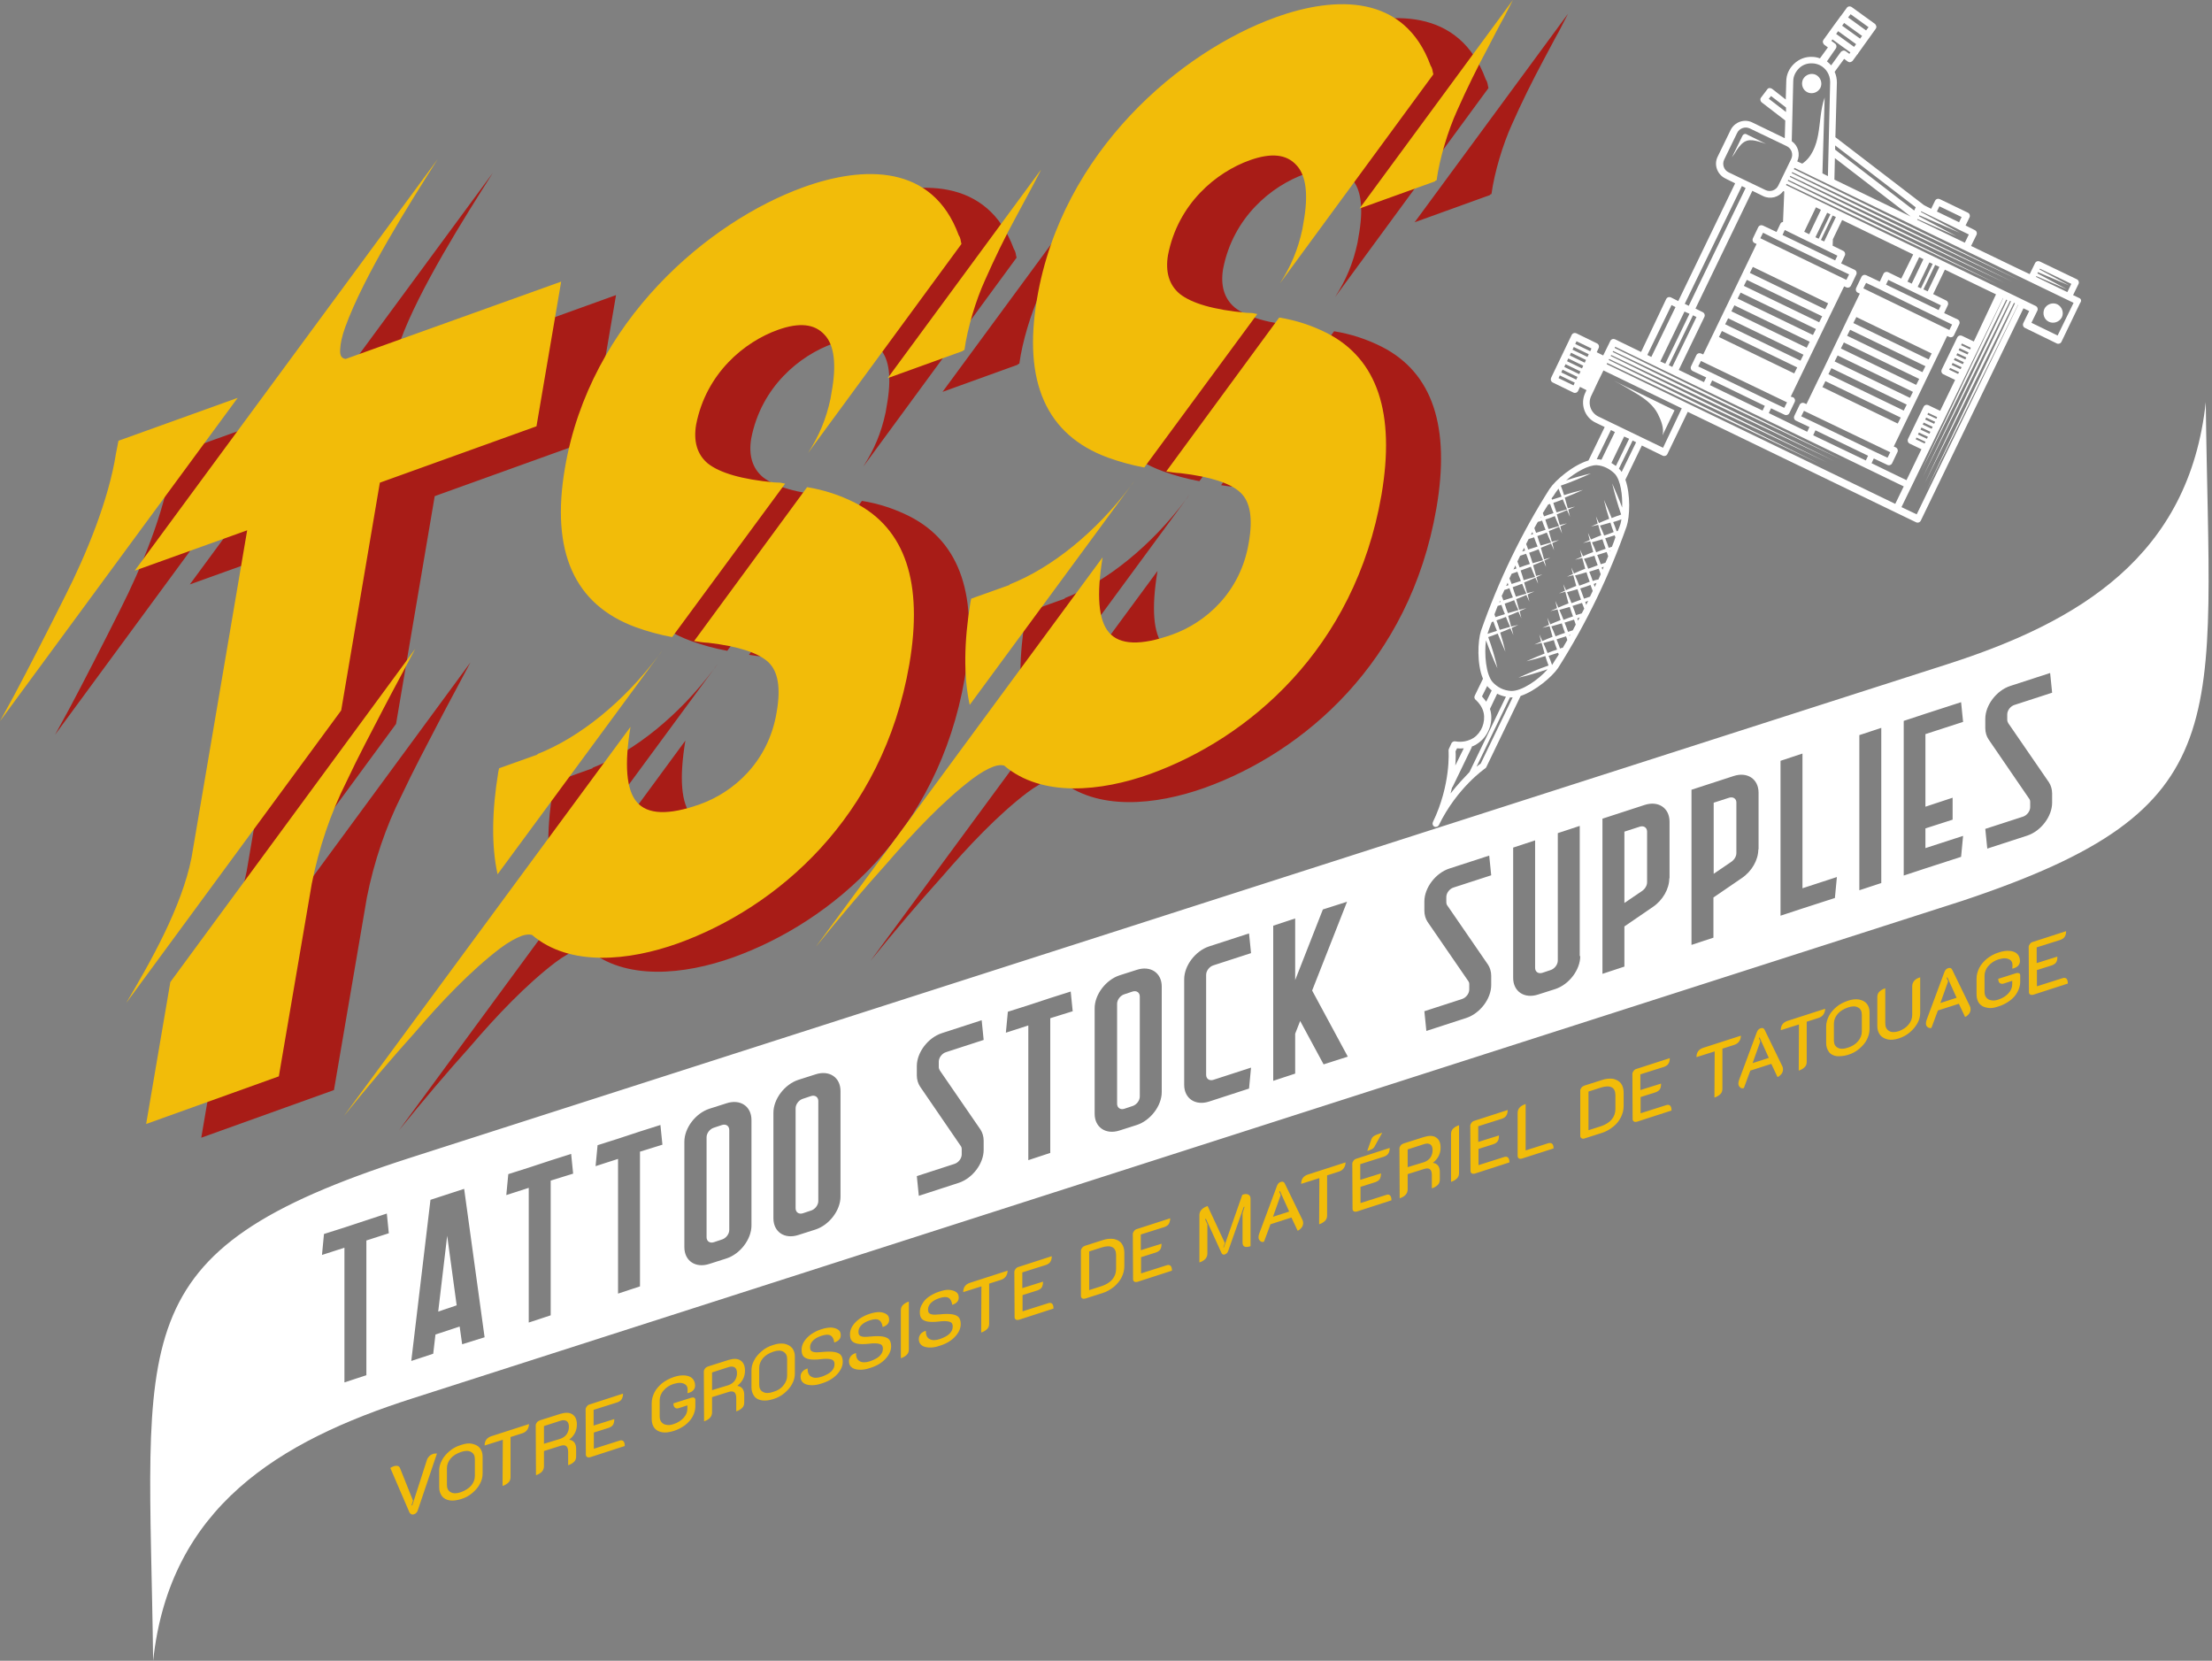 <?xml version="1.0" encoding="utf-8"?>
<!-- Generator: Adobe Illustrator 27.8.0, SVG Export Plug-In . SVG Version: 6.00 Build 0)  -->
<svg version="1.1" id="Calque_1" xmlns="http://www.w3.org/2000/svg" xmlns:xlink="http://www.w3.org/1999/xlink" x="0px" y="0px"
	 viewBox="0 0 886.9 665.8" style="enable-background:new 0 0 886.9 665.8;" xml:space="preserve">
<rect x="0" y="0" width="886.9" height="665.8" fill="#808080" stroke="none"/>
<style type="text/css">
	.st0{fill:#FFFFFF;}
	.st1{fill:#F2BC09;}
	.st2{fill:#A81C17;}
</style>
<g>
	<g>
		<path class="st0" d="M454.1,397.5l-3.3,1.1c-1.6,0.5-2.9,2.2-2.9,3.8v32v8.1c0,1.6,1.3,2.5,2.9,2l3.3-1.1c1.6-0.5,2.9-2.2,2.9-3.8
			v-35.7V403v-3.5C457,397.9,455.7,397,454.1,397.5z"/>
		<path class="st0" d="M657.5,331.4l-6.2,2V362l7.2-4.9c1.1-0.8,1.9-2.1,1.9-3.4v-20.3C660.4,331.8,659.1,330.9,657.5,331.4z"/>
		<path class="st0" d="M289.5,451l-3.3,1.1c-1.6,0.5-2.9,2.2-2.9,3.8v32v8.1c0,1.6,1.3,2.5,2.9,2l3.3-1.1c1.6-0.5,2.9-2.2,2.9-3.8
			v-35.7v-0.9V453C292.4,451.4,291.1,450.5,289.5,451z"/>
		<path class="st0" d="M325.2,439.4l-3.3,1.1c-1.6,0.5-2.9,2.2-2.9,3.8v32v8.1c0,1.6,1.3,2.5,2.9,2l3.3-1.1c1.6-0.5,2.9-2.2,2.9-3.8
			v-35.7v-0.9v-3.5C328.1,439.8,326.8,438.9,325.2,439.4z"/>
		<path class="st0" d="M693.3,319.8l-6.2,2v28.5l7.2-4.9c1.1-0.8,1.9-2.1,1.9-3.4v-20.3C696.2,320.2,694.9,319.3,693.3,319.8z"/>
		<polygon class="st0" points="175.7,525.8 183.1,523.3 179.3,495.4 		"/>
		<path class="st0" d="M884.4,161.2c-6.6,61.6-50.5,88.1-104,105.2L164,464.3v0C47.1,502,59.8,534.6,61.4,665.8
			c6.6-61.6,50.5-88.1,104-105.2L781,363c0,0,0,0,0,0l5.9-1.9l0,0C898.3,324,885.9,290.5,884.4,161.2z M146.9,497.3v54l-8.8,2.9v-54
			l-9,2.9l0.8-8.4l8.2-2.6l8.8-2.9l8.2-2.7l0.8,7.9L146.9,497.3z M185.3,538.9l-1-7.1l-9.7,3.2l-0.9,7.7l-8.8,2.9l7.7-64.6l4.6-1.5
			l4.3-1.4l4.6-1.5l8.2,59.5L185.3,538.9z M220.8,473.3v54l-8.8,2.9v-54l-9,2.9l0.8-8.4l8.2-2.6l8.8-2.9l8.2-2.6l0.8,7.9
			L220.8,473.3z M256.6,461.7v54l-8.8,2.9v-54l-9,2.9l0.8-8.4l8.2-2.6l8.8-2.9l8.2-2.6l0.8,7.9L256.6,461.7z M301.3,453.6v0.9v36.8
			c0,5.5-4.5,11.4-10,13.2l-6.9,2.2c-5.5,1.8-10-1.2-10-6.7v-9.2v-33.1c0-5.5,4.5-11.4,10-13.2l6.9-2.2c5.5-1.8,10,1.2,10,6.7V453.6
			z M337,442v0.9v36.8c0,5.5-4.5,11.4-10,13.2l-6.9,2.2c-5.5,1.8-10-1.2-10-6.7v-9.2v-33.1c0-5.5,4.5-11.4,10-13.2l6.9-2.2
			c5.5-1.8,10,1.2,10,6.7V442z M376.8,429.1l16.3,23.7c0.8,1.2,1.3,2.8,1.3,4.5v3.7c0,5.5-4.5,11.4-10,13.2l-16,5.2l-0.8-7.9
			l15.1-4.9c1.6-0.5,2.9-2.2,2.9-3.8v-2.1c0-0.5-0.1-0.9-0.4-1.3l-16.3-23.8c-0.8-1.2-1.3-2.8-1.3-4.5v-3.7c0-5.5,4.5-11.4,10-13.2
			l16-5.2l0.8,7.9l-15.1,4.9c-1.6,0.5-2.9,2.2-2.9,3.8v2.1C376.4,428.3,376.6,428.7,376.8,429.1z M421.1,408.2v54l-8.8,2.9v-54
			l-9,2.9l0.8-8.4l8.2-2.6l8.8-2.9l8.2-2.6l0.8,7.9L421.1,408.2z M465.8,400.1v0.9v36.8c0,5.5-4.5,11.4-10,13.2l-6.9,2.2
			c-5.5,1.8-10-1.2-10-6.7v-9.2v-33.1c0-5.5,4.5-11.4,10-13.2l6.9-2.2c5.5-1.8,10,1.2,10,6.7V400.1z M486.5,432.9l15.1-4.9l-0.8,8.4
			l-16,5.2c-5.5,1.8-10-1.2-10-6.7v-9.2v-33.1c0-5.5,4.5-11.4,10-13.2l16-5.2l0.8,7.9l-15.1,4.9c-1.6,0.5-2.9,2.2-2.9,3.8v32v8.1
			C483.6,432.5,484.9,433.4,486.5,432.9z M530.7,426.7l-9.4-17.4l-2,5.1v16l-8.8,2.9v-62.2l8.8-2.9v24.7l11.1-28.3l9.7-3.1l-14,35.6
			l14.3,26.5L530.7,426.7z M580.3,363l16.3,23.7c0.8,1.2,1.3,2.8,1.3,4.5v3.7c0,5.5-4.5,11.4-10,13.2l-16,5.2l-0.8-7.9l15.1-4.9
			c1.6-0.5,2.9-2.2,2.9-3.8v-2.1c0-0.5-0.1-0.9-0.4-1.3l-16.3-23.7c-0.8-1.2-1.3-2.8-1.3-4.5v-3.7c0-5.5,4.5-11.4,10-13.2l16-5.2
			l0.8,7.9l-15.1,4.9c-1.6,0.5-2.9,2.2-2.9,3.8v2.1C579.9,362.2,580,362.6,580.3,363z M633.6,383.3c0,5.5-4.5,11.4-10,13.2l-6.9,2.2
			c-5.5,1.8-10-1.2-10-6.7v-52.2l8.8-2.9V388c0,1.6,1.3,2.5,2.9,2l3.3-1.1c1.6-0.5,2.9-2.2,2.9-3.8v-51.1l8.8-2.9V383.3z
			 M669.3,352.1c0,4.2-2.6,8.8-6.6,11.5l-11.4,7.8v16.1l-8.8,2.9v-62.2l16.9-5.5c5.5-1.8,10,1.2,10,6.7V352.1z M705,340.5
			c0,4.2-2.6,8.8-6.6,11.5l-11.4,7.8v16.1l-8.8,2.9v-62.2l16.9-5.5c5.5-1.8,10,1.2,10,6.7V340.5z M735.7,360l-13,4.2l-8.8,2.9v-8.8
			V305l8.8-2.9v54l13.8-4.5L735.7,360z M754.3,354l-8.8,2.9v-62.2l8.8-2.9V354z M782.9,319.8v8.8l-10.9,3.5v7.9l15.1-4.9l-0.8,8.4
			l-14.2,4.6l-8.8,2.9v-8.8v-7.2v-8.8v-28.4V289l8.8-2.9l14.2-4.6l0.8,7.9l-15.1,4.9v29.1L782.9,319.8z M805.2,289.9l16.3,23.7
			c0.8,1.2,1.3,2.8,1.3,4.5v3.7c0,5.5-4.5,11.4-10,13.2l-16,5.2l-0.8-7.9l15.1-4.9c1.6-0.5,2.9-2.2,2.9-3.8v-2.1
			c0-0.5-0.1-0.9-0.4-1.3l-16.3-23.8c-0.8-1.2-1.3-2.8-1.3-4.5v-3.7c0-5.5,4.5-11.4,10-13.2l16-5.2l0.8,7.9l-15.1,4.9
			c-1.6,0.5-2.9,2.2-2.9,3.8v2.1C804.8,289.1,805,289.5,805.2,289.9z"/>
	</g>
	<g>
		<path class="st0" d="M833.7,119.5l-2.5-1.2l2.2-4.5c0.3-0.7,0-1.5-0.6-1.8l-15-7.2c-0.7-0.3-1.5,0-1.8,0.6l-2.2,4.5l-6.3-3
			l-17.2-8.3l2.2-4.5c0.3-0.7,0-1.5-0.6-1.8l-3.8-1.9l1.6-3.3c0.3-0.7,0-1.5-0.6-1.8l-11.4-5.5c-0.7-0.3-1.5,0-1.8,0.6l-1.6,3.3
			l-2.8-1.4L735.9,55l0.6-21.9c0-1.5-0.3-3-0.9-4.3l3.8-5.2l1.5,1.1c0.3,0.2,0.7,0.3,1,0.2c0.4-0.1,0.7-0.3,0.9-0.5l1.9-2.6
			c0.1-0.1,0.1-0.1,0.2-0.1c0.1-0.1,0.1-0.2,0.1-0.3l7.1-9.9c0.2-0.3,0.3-0.7,0.2-1c-0.1-0.4-0.3-0.7-0.5-0.9l-9.4-6.8
			c-0.6-0.4-1.5-0.3-1.9,0.3l-2.4,3.3c-0.1,0.1-0.2,0.2-0.2,0.2c-0.1,0.1-0.1,0.2-0.2,0.3l-2.2,3c0,0,0,0,0,0c0,0,0,0,0,0l-4.4,6.1
			c-0.2,0.3-0.3,0.7-0.2,1c0.1,0.4,0.3,0.7,0.5,0.9l1.5,1.1l-3.2,4.4c-1-0.4-2.1-0.6-3.2-0.6c-2.7-0.1-5.2,0.9-7.2,2.8
			c-2,1.9-3.1,4.4-3.1,7.1l-0.2,7.2l-5.5-4.3c-0.3-0.2-0.6-0.3-1-0.3c-0.4,0-0.7,0.2-0.9,0.5l-2.5,3.3c-0.5,0.6-0.3,1.4,0.2,1.9
			l9.5,7.3l-0.2,7.1l-13-6.3c-3.2-1.6-7.1-0.2-8.7,3l-5.2,10.7c-1.6,3.2-0.2,7.1,3,8.7l4,2l-22.8,47.2l-3-1.5
			c-0.7-0.3-1.5,0-1.8,0.6L658,141.1l-10.5-5.1c-0.7-0.3-1.5,0-1.8,0.6l-2.9,5.9l-2.6-1.3l0.8-1.7c0.3-0.7,0-1.5-0.6-1.8l-8.4-4.1
			c-0.7-0.3-1.5,0-1.8,0.6l-8.3,17.3c-0.3,0.7,0,1.5,0.6,1.8l8.4,4.1c0.7,0.3,1.5,0,1.8-0.6l0.8-1.7l2.6,1.3l-0.5,1.1
			c-2.1,4.4-0.3,9.8,4.1,11.9l3.7,1.8l-6.5,13.4c-6.1,1.8-13.2,7.8-15.6,11.4c-11.3,17.8-20.5,36.9-27.5,56.9
			c-1.3,4-1.7,13.3,0.8,19.2l-3.3,6.8c-0.3,0.6-0.1,1.2,0.3,1.6c1.7,1.5,2.9,3.4,3.3,5.4c0.7,3.7-0.9,7.7-3.9,9.8
			c-2.1,1.4-4.9,2-7.5,1.5c-0.6-0.1-1.2,0.2-1.5,0.7l-1.1,2.4c-0.1,0.2-0.1,0.5-0.1,0.7c0,0.1,1,13.5-6.3,28.6
			c-0.3,0.7,0,1.5,0.6,1.8c0.7,0.3,1.5,0,1.8-0.6c7.3-15,18.4-22.6,18.5-22.7c0.2-0.1,0.4-0.3,0.5-0.5l13.8-28.6
			c6-2,12.7-7.8,15-11.2c11.3-17.8,20.5-36.9,27.5-56.8c0,0,0,0,0,0c1.3-3.9,1.6-12.8-0.5-18.7l6.6-13.7l8.4,4.1
			c0.7,0.3,1.5,0,1.8-0.6l8.2-17l83.1,40.2l8.5,4.1c0.7,0.3,1.5,0,1.8-0.6l41.2-85.2l2.3,1.1l-2.4,4.9c-0.3,0.7,0,1.5,0.6,1.8
			l12.9,6.3c0.7,0.3,1.5,0,1.8-0.6l7.5-15.6C834.7,120.6,834.4,119.8,833.7,119.5z M816.9,109.6l0.2-0.5l12.7,5.4l-12.1-6.5l0.2-0.3
			l12.6,6.1l-1.6,3.3l-12.6-6.1l0.2-0.3l12.3,5.3L816.9,109.6z M789.4,94l-1.6,3.3l-19.1-9.2l0.1-0.3l15.7,6.9l-15.1-8l0.2-0.4
			l16.1,7L770.2,85l0.1-0.3l12.4,6l2.8,1.4c0,0,0,0,0,0L789.4,94z M777.6,82.7l8.9,4.3l-1,2.1l-8.9-4.3L777.6,82.7z M735.8,58.3
			l32.3,24.8l-0.6,1.3l-31.7-24.4L735.8,58.3z M735.7,63.4l30.4,23.4L735.5,72L735.7,63.4z M737,12.5l7.2,5.2l-0.8,1.1l-7.2-5.2
			L737,12.5z M739.4,9.2l7.2,5.2l-0.8,1.1l-7.2-5.2L739.4,9.2z M742,5.7l7.2,5.2l-1,1.3L741,7L742,5.7z M736.1,19.4
			c0.4-0.6,0.3-1.5-0.3-1.9l-1.5-1.1l0.4-0.6l7.2,5.2l-0.4,0.6l-1.5-1.1c-0.3-0.2-0.7-0.3-1-0.2c-0.4,0.1-0.7,0.3-0.9,0.5l-3.9,5.4
			c-0.5-0.6-1.1-1.1-1.7-1.6L736.1,19.4z M719,32.6c0-2,0.9-3.8,2.3-5.2c1.4-1.4,3.3-2.1,5.3-2c1.1,0,2.1,0.3,3,0.7
			c2.5,1.2,4.2,3.8,4.2,6.8l-0.9,37.7l-2.2-1.1l0.9-30.4c-1.7,4.7-1.7,9.9-2.6,14.8c-0.8,4.5-2.6,9.2-6.4,11.7l-2-0.9
			c1.3-2.9,0.4-6.3-2.2-8.1L719,32.6z M709.2,39.6l0.9-1.1l6,4.6l0,1.8L709.2,39.6z M693.1,69.1c-1.9-0.9-2.7-3.2-1.8-5.1l5.2-10.7
			c0.9-1.9,3.2-2.7,5.1-1.8l14.8,7.1c1.9,0.9,2.7,3.2,1.8,5.1L713,74.4c-0.9,1.9-3.2,2.7-5.1,1.8L693.1,69.1z M771.2,103.9l-4.7,9.8
			l-1.7-0.8l4.7-9.8L771.2,103.9z M791.4,136.9l-4.8-2.3c-0.7-0.3-1.5,0-1.8,0.6l-6.3,13c-0.3,0.7,0,1.5,0.6,1.8l4.8,2.3l-6,12.4
			l-4.8-2.3c-0.7-0.3-1.5,0-1.8,0.6l-6.3,13c-0.3,0.7,0,1.5,0.6,1.8l4.8,2.3l-6,12.4l-14-6.8l0.9-1.9l5.5,2.6c0.7,0.3,1.5,0,1.8-0.6
			l2.2-4.6c0.3-0.7,0-1.5-0.6-1.8l-0.9-0.4l4.5-9.3l0,0l5-10.3l0,0l11.9-24.7l0.9,0.4c0.7,0.3,1.5,0,1.8-0.6l2.2-4.6
			c0.3-0.7,0-1.5-0.6-1.8l-5.5-2.6l1.5-3.2c0.3-0.7,0-1.5-0.6-1.8l-5.3-2.6l4.7-9.8l20.5,9.9L791.4,136.9z M789.9,140.1l-3.6-1.7
			l0.3-0.7l3.6,1.7L789.9,140.1z M788.9,142.1l-3.6-1.7l0.4-0.8l3.6,1.7L788.9,142.1z M788,144.1l-3.6-1.7l0.4-0.8l3.6,1.7
			L788,144.1z M787,146l-3.6-1.7l0.4-0.8l3.6,1.7L787,146z M786.1,148l-3.6-1.7l0.4-0.8l3.6,1.7L786.1,148z M781.9,147.5l3.6,1.7
			l-0.4,0.7l-3.6-1.7L781.9,147.5z M776.4,167.9l-3.6-1.7l0.3-0.7l3.6,1.7L776.4,167.9z M769.4,173.4l3.6,1.7l-0.4,0.8l-3.6-1.7
			L769.4,173.4z M770.4,171.4l3.6,1.7l-0.4,0.8l-3.6-1.7L770.4,171.4z M771.3,169.4l3.6,1.7l-0.4,0.8l-3.6-1.7L771.3,169.4z
			 M775.5,169.9l-3.6-1.7l0.4-0.8l3.6,1.7L775.5,169.9z M768.4,175.4l3.6,1.7l-0.3,0.7l-3.6-1.7L768.4,175.4z M753.7,116
			C753.7,116,753.7,116,753.7,116l12.7,6.2l16.3,7.9l-1.1,2.2l-34.5-16.7l1.1-2.2L753.7,116z M772.9,116.8l-1.7-0.8l4.7-9.8l1.7,0.8
			L772.9,116.8z M770.2,115.6l-1.3-0.6l4.7-9.8l1.3,0.6L770.2,115.6z M778.2,122.4l-0.9,1.9l-21.1-10.2l0.9-1.9L778.2,122.4z
			 M774.5,141.7l-1.2,2.4l-30.2-14.6l1.2-2.4L774.5,141.7z M772,146.8l-1.2,2.4l-30.2-14.6l1.2-2.4L772,146.8z M769.5,151.9
			l-1.2,2.4l-30.2-14.6l1.2-2.4L769.5,151.9z M767,157.1l-1.2,2.4l-30.2-14.6l1.2-2.4L767,157.1z M764.5,162.2l-1.2,2.4l-30.2-14.6
			l1.2-2.4L764.5,162.2z M762.1,167.4l-1.2,2.4l-30.2-14.6l1.2-2.4L762.1,167.4z M757.9,181.3l-1.1,2.2l-5.5-2.6c0,0,0,0,0,0
			l-23.6-11.4l-5.5-2.6l1.1-2.2L757.9,181.3z M727.9,172.5l21.1,10.2l-0.9,1.9L727,174.5L727.9,172.5z M762.3,111.7l-5.3-2.6
			c-0.7-0.3-1.5,0-1.8,0.6l-1.5,3.2l-5.5-2.6c-0.7-0.3-1.5,0-1.8,0.6l-2.2,4.6c-0.3,0.7,0,1.5,0.6,1.8l0.9,0.4l-4.5,9.3l0,0
			l-9.9,20.6l0,0l-2.5,5.1l0,0l-4.5,9.3l-0.9-0.4c-0.7-0.3-1.5,0-1.8,0.6l-2.2,4.6c-0.3,0.7,0,1.5,0.6,1.8l5.5,2.6l-0.9,1.9
			l-15.4-7.5l0.9-1.9l5.5,2.6c0.7,0.3,1.5,0,1.8-0.6l2.2-4.6c0.3-0.7,0-1.5-0.6-1.8L718,159l14.4-29.8l0,0l0,0l7-14.4l0.9,0.4
			c0.7,0.3,1.5,0,1.8-0.6l2.2-4.6c0.3-0.7,0-1.5-0.6-1.8l-5.5-2.6l1.5-3.2c0.3-0.7,0-1.5-0.6-1.8l-4.3-2.1l0.1-2.6l3.7-7.7
			l28.5,13.8L762.3,111.7z M712.3,96l23.6,11.4c0,0,0,0,0,0l5.5,2.6l-1.1,2.2l-34.5-16.7l1.1-2.2L712.3,96z M731.4,96.8l-1.3-0.6
			l4.7-9.8l1.3,0.6L731.4,96.8z M729.2,95.7l-1.3-0.6l4.7-9.8l1.3,0.6L729.2,95.7z M725.4,93.9l-2-1l4.7-9.8l2,1L725.4,93.9z
			 M715.6,92.2l5.3,2.6c0,0,0,0,0,0l10.5,5.1l0,0l5.3,2.6l-0.9,1.9l-21.1-10.2L715.6,92.2z M733,121.6l-1.2,2.4l-30.2-14.6l1.2-2.4
			L733,121.6z M730.6,126.8l-1.2,2.4l-30.2-14.6l1.2-2.4L730.6,126.8z M728.1,131.9l-1.2,2.4l-30.2-14.6l1.2-2.4L728.1,131.9z
			 M725.6,137l-1.2,2.4l-30.2-14.6l1.2-2.4L725.6,137z M723.1,142.2l-1.2,2.4L691.7,130l1.2-2.4L723.1,142.2z M720.6,147.3l-1.2,2.4
			l-30.2-14.6l1.2-2.4L720.6,147.3z M716.5,161.3l-1.1,2.2l-5.5-2.6c0,0,0,0,0,0l-1.2-0.6l-22.3-10.8c0,0,0,0,0,0l-5.5-2.6l1.1-2.2
			L716.5,161.3z M686.5,152.5l21.1,10.2l-0.9,1.9l-21.1-10.2L686.5,152.5z M714.9,89c-0.5,0-0.9,0.3-1.1,0.8l-1.5,3.2l-5.5-2.6
			c-0.7-0.3-1.5,0-1.8,0.6l-2.2,4.6c-0.3,0.7,0,1.5,0.6,1.8l0.9,0.4l-16.9,35l0,0l-4.5,9.3l-0.9-0.4c-0.7-0.3-1.5,0-1.8,0.6
			l-2.2,4.6c-0.3,0.7,0,1.5,0.6,1.8l5.5,2.6l-0.9,1.9l-10.1-4.9l10.3-21.3c0.3-0.7,0-1.5-0.6-1.8l-3-1.5l22.8-47.2l4.3,2.1
			c2.9,1.4,6.3,0.5,8.1-2l0.4,0.2L714.9,89z M677.4,125.8l-9.7,20l-2-0.9l9.7-20L677.4,125.8z M678.8,126.4l1.4,0.7l-9.7,20
			l-1.4-0.7L678.8,126.4z M698.4,74.6l1.2,0.6l0.3,0.2l-22.8,47.2l-1.6-0.8L698.4,74.6z M670.2,122.3l1.6,0.8l-9.7,20l-1.6-0.8
			L670.2,122.3z M632,152.2l-6-2.9l0.5-1.1l6,2.9L632,152.2z M627.7,146l6,2.9l-0.5,1.1l-6-2.9L627.7,146z M628.8,143.7l6,2.9
			l-0.5,1.1l-6-2.9L628.8,143.7z M629.9,141.4l6,2.9l-0.5,1.1l-6-2.9L629.9,141.4z M631,139.1l6,2.9l-0.5,1.1l-6-2.9L631,139.1z
			 M632.1,136.8l6,2.9l-0.5,1.1l-6-2.9L632.1,136.8z M630.9,154.5l-6-2.9l0.5-1.1l6,2.9L630.9,154.5z M645.9,172.4l1.6,0.8
			l-5.4,11.1c-0.5-0.1-1-0.2-1.6-0.2c-0.1,0-0.2,0-0.3,0L645.9,172.4z M651.2,175l2,0.9l-5.3,10.9c-0.6-0.4-1.2-0.8-1.8-1.2
			L651.2,175z M623.7,197.5c0.3-0.5,0.8-1,1.2-1.6c0.4,1.1,0.8,2.2,1.2,3.2c-1.3,0.4-2.5,0.8-3.8,1.2c-0.1-0.2-0.1-0.3-0.2-0.5
			C622.7,199.1,623.2,198.3,623.7,197.5z M596.5,253.8c0.5-1.5,1-2.9,1.6-4.4c0.2-0.1,0.5-0.2,0.7-0.2c0.4,1.3,0.9,2.5,1.4,3.7
			c-1.3,0.4-2.5,0.8-3.8,1.2C596.4,254,596.5,253.9,596.5,253.8z M617.8,207.2c0,0.1,0.1,0.2,0.1,0.3c-0.1,0-0.2,0.1-0.3,0.1
			C617.7,207.5,617.8,207.3,617.8,207.2z M620.7,202.3c0.3-0.1,0.6-0.2,0.8-0.3c0.4,1.3,0.9,2.5,1.4,3.7c-1.3,0.4-2.5,0.8-3.8,1.3
			c-0.2-0.4-0.3-0.8-0.5-1.3C619.3,204.6,620,203.5,620.7,202.3z M618.3,208.7c0.4,1.2,0.9,2.5,1.4,3.7c-1.3,0.4-2.5,0.8-3.8,1.2
			c-0.2-0.6-0.5-1.2-0.7-1.9c0.5-0.9,0.9-1.7,1.4-2.5C617.2,209.1,617.8,208.9,618.3,208.7z M603.2,236.5c0.7-0.2,1.4-0.4,2-0.7
			c0.4,1.2,0.9,2.5,1.4,3.7c-1.3,0.4-2.5,0.8-3.8,1.2c-0.2-0.6-0.5-1.2-0.7-1.8C602.5,238.1,602.9,237.3,603.2,236.5z M605.2,231.9
			c0.3-0.6,0.6-1.3,0.9-1.9c0.8-0.3,1.6-0.5,2.3-0.8c0.4,1.2,0.9,2.5,1.4,3.7c-1.3,0.4-2.5,0.8-3.7,1.2
			C605.8,233.4,605.5,232.6,605.2,231.9z M608.4,225.1c0.4-0.8,0.7-1.5,1.1-2.3c0.8-0.3,1.6-0.5,2.4-0.8c0.5,1.4,1,2.7,1.5,4.1
			c-1.4,0.4-2.8,0.9-4.1,1.4C609,226.7,608.7,225.9,608.4,225.1z M611.9,218.1c0.3-0.7,0.7-1.3,1-2c0.7-0.2,1.5-0.5,2.2-0.7
			c0.4,1.2,0.9,2.5,1.4,3.7c-1.3,0.4-2.5,0.8-3.8,1.2C612.5,219.6,612.2,218.8,611.9,218.1z M614.4,213.3c0.1,0.3,0.2,0.5,0.3,0.8
			c-0.3,0.1-0.6,0.2-0.9,0.3C614,214.1,614.2,213.7,614.4,213.3z M611.1,219.6c0.1,0.4,0.2,0.8,0.4,1.1c-0.4,0.1-0.8,0.3-1.2,0.4
			C610.6,220.7,610.8,220.2,611.1,219.6z M607.6,226.7c0.1,0.4,0.3,0.8,0.4,1.2c-0.4,0.1-0.8,0.3-1.2,0.4
			C607.1,227.8,607.3,227.3,607.6,226.7z M604.5,233.6c0.1,0.3,0.2,0.7,0.3,1c-0.3,0.1-0.6,0.2-0.9,0.3
			C604.1,234.5,604.3,234,604.5,233.6z M601.4,240.8c0.1,0.2,0.1,0.3,0.2,0.5c-0.1,0.1-0.3,0.1-0.4,0.2
			C601.2,241.2,601.3,241,601.4,240.8z M602,242.5c0.4,1.3,0.9,2.5,1.4,3.7c-1.3,0.4-2.5,0.8-3.8,1.2c-0.1-0.4-0.3-0.7-0.4-1.1
			c0.4-1.1,0.9-2.3,1.3-3.4C601,242.8,601.5,242.6,602,242.5z M600,248.7c1.3-0.4,2.5-0.9,3.8-1.4c0.5,1.3,1.1,2.7,1.7,4
			c-1.4,0.4-2.8,0.8-4.2,1.2C600.9,251.2,600.5,250,600,248.7z M603.3,242c1.3-0.4,2.5-0.9,3.8-1.4c0.5,1.3,1.1,2.7,1.7,4
			c-1.4,0.4-2.8,0.8-4.2,1.2C604.1,244.6,603.7,243.3,603.3,242z M606.5,235.4c1.3-0.4,2.5-0.9,3.8-1.4c0.5,1.3,1.1,2.7,1.7,4
			c-1.4,0.4-2.8,0.8-4.2,1.2C607.3,237.9,606.9,236.7,606.5,235.4z M609.7,228.7c1.4-0.5,2.8-1,4.1-1.5c0.5,1.4,1.1,2.7,1.7,4.1
			c-1.5,0.4-3.1,0.8-4.6,1.3C610.6,231.3,610.1,230,609.7,228.7z M613.1,221.6c1.3-0.4,2.5-0.9,3.8-1.4c0.6,1.5,1.2,2.9,1.8,4.4
			c-1.4,0.4-2.8,0.8-4.2,1.2C614.1,224.4,613.6,223,613.1,221.6z M616.4,214.9c1.3-0.4,2.5-0.9,3.8-1.4c0.5,1.3,1.1,2.7,1.7,4
			c-1.4,0.4-2.8,0.8-4.2,1.2C617.2,217.5,616.8,216.2,616.4,214.9z M619.6,208.3c1.3-0.4,2.5-0.9,3.8-1.4c0.5,1.3,1.1,2.7,1.7,4
			c-1.4,0.4-2.8,0.8-4.2,1.2C620.4,210.8,620,209.6,619.6,208.3z M622.8,201.6c1.3-0.4,2.5-0.9,3.8-1.4c0.5,1.3,1.1,2.7,1.7,4
			c-1.4,0.4-2.8,0.8-4.2,1.2C623.6,204.2,623.2,202.9,622.8,201.6z M596.3,275c0.1,0.1,0.2,0.2,0.2,0.3c0.5,0.5,1,1,1.6,1.5
			l-2.2,4.5c-0.5-0.7-1.1-1.4-1.7-2.1L596.3,275z M583.6,301.2l0.6-1.2c0.9,0.1,1.8,0.1,2.7,0l-3.4,6.9
			C583.7,304.1,583.7,302.1,583.6,301.2z M581.6,318.1c0.2-0.8,0.4-1.6,0.6-2.4c0.1-0.1,0.2-0.2,0.3-0.4l7.5-15.5
			c0.1-0.2,0.1-0.3,0.1-0.5c0.9-0.3,1.8-0.8,2.6-1.4c3.9-2.7,6-7.9,5-12.6c-0.1-0.4-0.2-0.7-0.3-1.1c0,0,0,0,0,0l2.9-6.1
			c0.1,0,0.1,0.1,0.2,0.1c1,0.5,2.1,0.9,3.3,1.1l-14.6,30.2C587.1,311.7,584.4,314.5,581.6,318.1z M593.7,306.1
			c-0.3,0.2-1,0.7-1.7,1.3l13.4-27.8c0.1,0,0.2,0,0.3,0c0.3,0,0.5,0,0.8,0L593.7,306.1z M605.8,277c-2.9-0.2-5.3-1.4-7.3-3.5
			c-2.8-3.2-3.4-11.4-2.7-16.8c1.4,3.8,2.9,7.6,4.6,11.2c-1-4.3-2.2-8.4-3.7-12.5c1.3-0.4,2.5-0.9,3.8-1.4c1,2.4,2,4.9,3.1,7.3
			c-0.6-2.6-1.3-5.1-2.1-7.7c1.4-0.5,2.7-1.1,4.1-1.7c0.4,0.9,0.8,1.8,1.2,2.7c-0.2-1-0.5-1.9-0.7-2.9c0.9-0.4,1.8-0.8,2.7-1.2
			c-1,0.2-1.9,0.5-2.9,0.7c-0.4-1.4-0.8-2.8-1.2-4.3c1.4-0.5,2.7-1.1,4.1-1.7c0.4,0.9,0.8,1.8,1.2,2.7c-0.2-1-0.5-1.9-0.7-2.9
			c0.9-0.4,1.8-0.8,2.7-1.2c-1,0.2-1.9,0.5-2.9,0.7c-0.4-1.4-0.8-2.9-1.2-4.3c1.4-0.5,2.7-1.1,4.1-1.7c0.4,0.9,0.8,1.8,1.2,2.7
			c-0.2-1-0.5-1.9-0.7-2.9c0.9-0.4,1.8-0.8,2.7-1.2c-1,0.2-1.9,0.5-2.9,0.7c-0.4-1.4-0.8-2.9-1.2-4.3c1.5-0.6,3-1.2,4.5-1.9
			c0.4,0.8,0.7,1.6,1.1,2.4c-0.2-0.9-0.4-1.7-0.7-2.6c0.8-0.4,1.6-0.7,2.4-1.1c-0.8,0.2-1.7,0.4-2.5,0.6c-0.4-1.4-0.8-2.9-1.2-4.3
			c1.4-0.6,2.8-1.1,4.1-1.7c0.4,0.8,0.7,1.6,1.1,2.4c-0.2-0.9-0.4-1.7-0.7-2.6c0.8-0.4,1.6-0.7,2.4-1.1c-0.8,0.2-1.7,0.4-2.5,0.7
			c-0.4-1.6-0.9-3.1-1.3-4.7c1.4-0.5,2.7-1.1,4.1-1.7c0.4,0.9,0.8,1.8,1.2,2.7c-0.2-1-0.5-1.9-0.7-2.9c0.9-0.4,1.8-0.8,2.7-1.2
			c-1,0.2-1.9,0.5-2.9,0.7c-0.4-1.4-0.8-2.9-1.2-4.3c1.4-0.5,2.7-1.1,4.1-1.7c0.4,0.9,0.8,1.8,1.2,2.7c-0.2-1-0.5-1.9-0.7-2.9
			c0.9-0.4,1.8-0.8,2.7-1.2c-1,0.2-1.9,0.5-2.9,0.7c-0.4-1.4-0.8-2.9-1.2-4.3c1.4-0.5,2.7-1.1,4.1-1.7c0.4,0.9,0.8,1.8,1.2,2.7
			c-0.2-1-0.5-1.9-0.7-2.9c0.9-0.4,1.8-0.8,2.7-1.2c-1,0.2-1.9,0.5-2.9,0.7c-0.4-1.4-0.8-2.9-1.2-4.3c2.5-1,4.9-2,7.3-3.1
			c-2.6,0.6-5.1,1.3-7.6,2.1c-0.4-1.3-0.8-2.6-1.3-3.8c4.1-1.4,8.1-3.1,12.1-4.9c-3.4,0.8-6.7,1.7-10,2.8c3.9-3.3,9-6.2,12.3-6.1
			c1.5,0.1,2.8,0.5,4,1.1c1.2,0.6,2.3,1.4,3.3,2.4c2.3,2.6,3.1,8.5,2.9,13.5c-1.2-3.3-2.6-6.5-4-9.7c1,4.2,2.2,8.4,3.6,12.5
			c-1.3,0.4-2.5,0.9-3.8,1.4c-1-2.4-2-4.9-3.1-7.3c0.6,2.6,1.3,5.1,2.1,7.6c-1.4,0.5-2.7,1.1-4.1,1.7c-0.4-0.9-0.8-1.8-1.2-2.7
			c0.2,1,0.5,1.9,0.7,2.9c-0.9,0.4-1.8,0.8-2.7,1.2c1-0.2,1.9-0.5,2.9-0.7c0.4,1.4,0.8,2.8,1.2,4.2c-1.4,0.5-2.7,1.1-4.1,1.7
			c-0.4-0.9-0.8-1.8-1.2-2.7c0.2,1,0.5,1.9,0.7,2.9c-0.9,0.4-1.8,0.8-2.7,1.2c1-0.2,1.9-0.5,2.9-0.7c0.4,1.4,0.8,2.8,1.2,4.3
			c-1.4,0.5-2.7,1.1-4.1,1.7c-0.4-0.9-0.8-1.8-1.2-2.7c0.2,1,0.5,1.9,0.7,2.9c-0.9,0.4-1.8,0.8-2.7,1.2c1-0.2,1.9-0.5,2.9-0.7
			c0.4,1.4,0.8,2.9,1.2,4.3c-1.5,0.6-3,1.2-4.5,1.9c-0.4-0.8-0.7-1.6-1.1-2.4c0.2,0.9,0.4,1.7,0.7,2.6c-0.8,0.4-1.6,0.7-2.4,1.1
			c0.8-0.2,1.7-0.4,2.5-0.6c0.4,1.4,0.8,2.9,1.2,4.3c-1.4,0.6-2.8,1.1-4.1,1.7c-0.4-0.8-0.7-1.6-1.1-2.4c0.2,0.9,0.4,1.7,0.7,2.6
			c-0.8,0.4-1.6,0.7-2.4,1.1c0.8-0.2,1.7-0.4,2.5-0.7c0.4,1.6,0.9,3.1,1.3,4.7c-1.4,0.5-2.7,1.1-4.1,1.7c-0.4-0.9-0.8-1.8-1.2-2.7
			c0.2,1,0.5,1.9,0.7,2.9c-0.9,0.4-1.8,0.8-2.7,1.2c1-0.2,1.9-0.5,2.9-0.7c0.4,1.4,0.8,2.9,1.2,4.3c-1.4,0.5-2.7,1.1-4.1,1.7
			c-0.4-0.9-0.8-1.8-1.2-2.7c0.2,1,0.5,1.9,0.7,2.9c-0.9,0.4-1.8,0.8-2.7,1.2c1-0.2,1.9-0.5,2.9-0.7c0.4,1.4,0.8,2.9,1.2,4.3
			c-1.4,0.5-2.7,1.1-4.1,1.7c-0.4-0.9-0.8-1.8-1.2-2.7c0.2,1,0.5,1.9,0.7,2.9c-0.9,0.4-1.8,0.8-2.7,1.2c1-0.2,1.9-0.5,2.9-0.7
			c0.4,1.4,0.8,2.9,1.2,4.3c-2.5,1-4.9,2-7.3,3.1c2.6-0.6,5.1-1.3,7.6-2.1c0.4,1.3,0.8,2.6,1.3,3.8c-4.1,1.4-8.1,3.1-12.1,4.9
			c3.9-0.9,7.8-2.1,11.7-3.4C616.8,272.6,610,277.2,605.8,277z M646.3,219.2c-0.4,0.1-0.9,0.3-1.3,0.4c-0.4-1.3-0.9-2.5-1.4-3.8
			c1.3-0.4,2.5-0.8,3.8-1.2c0.1,0.3,0.2,0.6,0.3,0.8C647.3,216.7,646.8,217.9,646.3,219.2z M645.6,221.1c0-0.1-0.1-0.2-0.1-0.3
			c0.1,0,0.2-0.1,0.3-0.1C645.7,220.8,645.6,221,645.6,221.1z M643.7,225.6c-0.6,0.2-1.3,0.4-1.9,0.6c-0.4-1.3-0.9-2.5-1.4-3.7
			c1.3-0.4,2.5-0.8,3.8-1.2c0.2,0.6,0.4,1.1,0.6,1.7C644.5,223.8,644.1,224.7,643.7,225.6z M642.5,228.4c-0.1-0.3-0.2-0.6-0.3-0.9
			c0.3-0.1,0.5-0.2,0.8-0.3C642.9,227.6,642.7,228,642.5,228.4z M636,242.5c-0.1-0.4-0.3-0.8-0.4-1.2c0.4-0.1,0.8-0.3,1.2-0.4
			C636.5,241.4,636.2,241.9,636,242.5z M632.7,248.8c-0.1-0.3-0.2-0.6-0.3-0.9c0.3-0.1,0.7-0.2,1-0.4
			C633.1,248,632.9,248.4,632.7,248.8z M625.5,260c-0.4-1.2-0.9-2.5-1.4-3.7c1.3-0.4,2.5-0.8,3.8-1.2c0.2,0.5,0.4,1,0.5,1.5
			c-0.6,1.1-1.2,2.1-1.8,3.1C626.2,259.7,625.9,259.8,625.5,260z M622.5,266.3c-0.1,0.1-0.2,0.2-0.2,0.3c-0.4-1.2-0.9-2.5-1.4-3.7
			c1.3-0.4,2.5-0.8,3.8-1.2c0.1,0.2,0.2,0.5,0.3,0.7C624.1,263.7,623.3,265,622.5,266.3z M634.2,245.9c-0.8,0.2-1.5,0.5-2.3,0.7
			c-0.4-1.2-0.9-2.5-1.4-3.7c1.3-0.4,2.5-0.8,3.8-1.2c0.3,0.8,0.6,1.5,0.9,2.3C634.9,244.6,634.5,245.3,634.2,245.9z M630.6,252.7
			c-0.6,0.2-1.2,0.4-1.9,0.6c-0.4-1.2-0.9-2.5-1.4-3.7c1.3-0.4,2.5-0.8,3.8-1.2c0.2,0.7,0.5,1.3,0.7,2
			C631.4,251.1,631,251.9,630.6,252.7z M630.1,241.8c-0.6-1.5-1.2-2.9-1.8-4.4c1.4-0.4,2.8-0.8,4.2-1.2c0.4,1.4,0.9,2.8,1.4,4.2
			C632.6,240.9,631.4,241.3,630.1,241.8z M630.7,247.1c-1.3,0.4-2.5,0.9-3.8,1.4c-0.5-1.3-1.1-2.7-1.7-4c1.4-0.4,2.8-0.8,4.2-1.2
			C629.8,244.6,630.2,245.8,630.7,247.1z M627.5,253.7c-1.3,0.4-2.5,0.9-3.8,1.4c-0.5-1.3-1.1-2.7-1.7-4c1.4-0.4,2.8-0.8,4.2-1.2
			C626.6,251.2,627,252.5,627.5,253.7z M620.5,261.8c-0.5-1.3-1.1-2.7-1.7-4c1.4-0.4,2.8-0.8,4.2-1.2c0.4,1.3,0.8,2.6,1.3,3.8
			C623,260.8,621.7,261.3,620.5,261.8z M629.3,255c0-0.1-0.1-0.3-0.1-0.4c0.2-0.1,0.3-0.1,0.5-0.2
			C629.5,254.6,629.4,254.8,629.3,255z M635.1,240c-0.5-1.4-1-2.7-1.5-4.1c1.4-0.4,2.8-0.9,4.1-1.4c0.3,0.8,0.6,1.6,0.9,2.4
			c-0.4,0.8-0.7,1.5-1.1,2.3C636.8,239.5,635.9,239.7,635.1,240z M633.2,234.8c-0.5-1.4-1.1-2.7-1.7-4.1c1.5-0.4,3.1-0.8,4.6-1.3
			c0.4,1.3,0.8,2.6,1.3,3.8C636,233.8,634.6,234.3,633.2,234.8z M639.4,235.3c-0.1-0.4-0.3-0.8-0.4-1.2c0.4-0.1,0.8-0.3,1.1-0.4
			C639.9,234.2,639.7,234.8,639.4,235.3z M638.6,232.9c-0.4-1.3-0.9-2.5-1.4-3.7c1.3-0.4,2.5-0.8,3.8-1.2c0.3,0.7,0.5,1.4,0.8,2.2
			c-0.3,0.7-0.6,1.4-0.9,2.1C640.1,232.4,639.4,232.6,638.6,232.9z M636.8,228c-0.5-1.3-1.1-2.7-1.7-4c1.4-0.4,2.8-0.8,4.2-1.2
			c0.4,1.3,0.8,2.6,1.3,3.8C639.3,227.1,638,227.6,636.8,228z M640,221.4c-0.5-1.3-1.1-2.7-1.7-4c1.4-0.4,2.8-0.8,4.2-1.2
			c0.4,1.3,0.8,2.5,1.3,3.8C642.5,220.4,641.3,220.9,640,221.4z M643.2,214.7c-0.5-1.3-1.1-2.7-1.7-4c1.4-0.4,2.8-0.8,4.2-1.2
			c0.4,1.3,0.8,2.6,1.3,3.8C645.7,213.8,644.5,214.3,643.2,214.7z M649.7,210.1c-0.3,0.9-0.6,1.8-1,2.7c-0.2,0.1-0.3,0.1-0.5,0.2
			c-0.4-1.3-0.9-2.5-1.4-3.7c1.1-0.3,2.2-0.7,3.3-1.1C650,208.8,649.9,209.5,649.7,210.1z M650.2,189.2c-0.2-0.2-0.3-0.5-0.5-0.7
			c-0.2-0.2-0.4-0.4-0.6-0.6l5.5-11.3l1.4,0.7L650.2,189.2z M666.8,179.5L640.9,167c-3.1-1.5-4.4-5.2-2.9-8.3l1.1-2.3c0,0,0,0,0,0
			l1.3-2.8l2.5-5.1l31.4,15.2L666.8,179.5z M759.9,202l-83.1-40.2l-32.6-15.8l0.1-0.2l0.1-0.3l85.1,40.4c0,0-75.3-37.1-84.5-41.6
			l0.2-0.4l87.4,41.5c0,0-77.4-38.1-86.8-42.7l0.2-0.4l89.6,42.6c0,0-79.5-39.1-89-43.8l0.2-0.4l91.9,43.7c0,0-82.5-40.6-91.3-44.9
			l0.2-0.5l115.7,56l-3.3,6.8L759.9,202z M768.5,206.2l-6.1-2.9l14.7-30.3l2.8-5.7c0,0,0,0,0,0l7.2-14.8c0,0,0,0,0,0l4.3-8.9l2-4.1
			c0,0,0,0,0,0l9.7-20l0.1,0l-32.8,69.3c0,0,30-60.7,34-68.7l0.4,0.2L771,191.2c0,0,30.9-62.5,34.9-70.6l0.4,0.2l-34.6,73
			c0,0,31.7-64.2,35.8-72.4l0.4,0.2l-35.5,74.9c0,0,32.8-66.5,36.7-74.3l0.1,0L768.5,206.2z M825,134.5l-10.5-5.1l2.4-4.9
			c0.3-0.7,0-1.5-0.6-1.8L716.1,74.2l0.2-0.5l84.6,40.2c0,0-73.1-36-84.1-41.4l0.2-0.4l86.9,41.3c0,0-75.2-37-86.3-42.5l0.2-0.4
			L807,113c0,0-77.3-38-88.6-43.6l0.2-0.4l91.4,43.5c0,0-80-39.3-90.8-44.7l0.3-0.5l46.9,22.7l1.2,0.6l20.3,9.8l0,0l43.5,21
			L825,134.5z"/>
		<path class="st0" d="M724.7,37c1.9,0.9,4.2,0.1,5.2-1.8c0.9-1.9,0.1-4.2-1.8-5.2c-1.9-0.9-4.2-0.1-5.2,1.8
			C722,33.8,722.8,36.1,724.7,37z"/>
		<path class="st0" d="M821.5,129c1.9,0.9,4.2,0.1,5.2-1.8c0.9-1.9,0.1-4.2-1.8-5.2c-1.9-0.9-4.2-0.1-5.2,1.8
			C818.8,125.8,819.6,128.1,821.5,129z"/>
		<path class="st0" d="M700.2,53.8c-0.5-0.3-1.2,0-1.5,0.5l-4.3,8.8c0.7-0.9,1.3-1.9,1.9-2.9c1.1-1.6,2.4-3.3,4.2-3.8
			c1.4-0.4,3-0.1,4.5,0.3c1.1,0.3,2.1,0.6,3.1,1L700.2,53.8z"/>
		<path class="st0" d="M664.7,165.9c1.3,2.6,2.6,5.8,1.9,8.6l4.8-10L647,152.6c3.3,1.6,6.6,3.7,9.8,5.6
			C660,160.2,663,162.6,664.7,165.9z"/>
	</g>
</g>
<g>
	<path class="st1" d="M813.5,397.8c0,0.4,0.2,0.7,0.5,0.9c0.3,0.2,0.7,0.2,1.2,0.1l13.9-4.5c0-1-0.2-1.6-0.6-2
		c-0.4-0.3-0.9-0.4-1.7-0.1l-10.1,3.2l0-6.5l6-1.9c0.8-0.3,1.4-0.7,1.7-1.2c0.4-0.6,0.5-1.3,0.5-2.3l-8.3,2.6l0-6.3l9.5-3
		c0.8-0.3,1.4-0.7,1.7-1.2c0.4-0.6,0.6-1.3,0.6-2.3l-13.3,4.3c-0.5,0.1-0.9,0.4-1.2,0.8c-0.3,0.4-0.5,0.8-0.5,1.2L813.5,397.8z
		 M801.2,403.5c1.7-0.5,3.2-1.3,4.6-2.3s2.4-2.2,3.1-3.5c0.7-1.3,1.1-2.7,1.1-4l0-2.6c0-0.4-0.1-0.8-0.4-0.9s-0.7-0.2-1.1-0.1
		l-7.3,2.3c0,0.8,0.2,1.4,0.6,1.7s1,0.4,1.6,0.2l3.4-1.1l0,1.4c0,1.3-0.5,2.5-1.5,3.6c-1,1.1-2.4,2-4,2.5c-1.1,0.4-2.1,0.5-2.9,0.3
		c-0.9-0.1-1.5-0.5-2-1.1c-0.5-0.6-0.7-1.4-0.7-2.3l0-6.4c0-1.4,0.5-2.8,1.6-4c1-1.2,2.4-2.1,4-2.6c1.1-0.3,2-0.5,2.9-0.4
		c0.9,0.1,1.5,0.4,2,0.8c0.5,0.5,0.7,1.1,0.7,2c0,0.5,0,0.9-0.1,1.3c0.3,0,0.6-0.1,0.8-0.2c0.7-0.2,1.3-0.6,1.7-1.1
		c0.4-0.5,0.6-1.1,0.6-1.7c0-1.2-0.4-2.2-1.1-2.9c-0.7-0.7-1.8-1.1-3.1-1.2c-1.3-0.1-2.8,0.1-4.5,0.7c-1.7,0.5-3.2,1.4-4.5,2.4
		c-1.3,1.1-2.4,2.3-3.1,3.7s-1.1,2.8-1.1,4.3l0,6.4c0,1.5,0.4,2.7,1.1,3.6s1.8,1.5,3.2,1.7C797.9,404.3,799.5,404.1,801.2,403.5
		 M778,402.1l3.1-8.7l-0.6-1.4l0.3-0.2l3.7,8.2L778,402.1z M774.4,412.1l2.6-7l8.4-2.7l2.5,5.3c0.7-0.3,1.2-0.8,1.6-1.3
		s0.6-1.2,0.6-1.8c0-0.5-0.1-0.9-0.3-1.3l-7.1-14.6c-0.3-0.6-0.8-0.8-1.5-0.6c-0.8,0.2-1.3,0.8-1.6,1.6l-7.1,19.1
		c-0.2,0.5-0.3,1-0.3,1.5c0,0.6,0.2,1.1,0.6,1.4C773.2,412.1,773.7,412.2,774.4,412.1 M761.3,416.3c1.6-0.5,3.1-1.3,4.4-2.4
		c1.3-1.1,2.3-2.3,3.1-3.7s1.1-2.8,1.1-4.3l0-14.1c-1.1,0.3-1.9,0.8-2.4,1.4s-0.8,1.3-0.8,2.2l0,11.5c0,1.4-0.5,2.7-1.5,3.9
		c-1,1.2-2.3,2-3.9,2.6c-1.6,0.5-2.9,0.5-3.9-0.1c-1-0.6-1.5-1.6-1.5-3l0-14.1c-1,0.3-1.8,0.8-2.4,1.4s-0.8,1.3-0.8,2.2l0,11.5
		c0,1.5,0.4,2.6,1.1,3.6c0.7,0.9,1.8,1.5,3.1,1.8C758.2,417,759.7,416.8,761.3,416.3 M740.9,420c-1.7,0.6-3.1,0.6-4.1,0
		c-1-0.5-1.5-1.5-1.5-2.9l0-6.7c0-1.4,0.5-2.7,1.5-3.9s2.4-2,4.1-2.6s3.1-0.6,4.1,0c1,0.5,1.5,1.5,1.5,2.9l0,6.7
		c0,1.4-0.5,2.7-1.5,3.9S742.6,419.5,740.9,420 M740.9,422.9c1.7-0.5,3.2-1.3,4.5-2.4c1.3-1.1,2.4-2.3,3.1-3.7s1.1-2.8,1.1-4.2
		l0-6.8c0-1.4-0.4-2.5-1.1-3.4s-1.8-1.4-3.1-1.7c-1.3-0.2-2.8-0.1-4.5,0.5s-3.2,1.3-4.5,2.4c-1.3,1.1-2.4,2.3-3.1,3.7
		s-1.1,2.8-1.1,4.1l0,6.8c0,1.4,0.4,2.5,1.1,3.5s1.8,1.5,3.1,1.7C737.7,423.5,739.2,423.4,740.9,422.9 M721.2,429.2
		c1-0.3,1.8-0.8,2.4-1.4c0.6-0.6,0.8-1.3,0.8-2.2l0-16l4.7-1.5c0.9-0.3,1.5-0.7,2-1.4c0.4-0.6,0.7-1.4,0.7-2.3l-15.2,4.9
		c-1.7,0.6-2.6,1.8-2.6,3.7l7.3-2.3L721.2,429.2z M702.7,426.2l3.1-8.7l-0.6-1.4l0.3-0.2l3.7,8.2L702.7,426.2z M699.2,436.2l2.6-7
		l8.4-2.7l2.5,5.3c0.7-0.3,1.2-0.8,1.6-1.3s0.6-1.2,0.6-1.8c0-0.5-0.1-0.9-0.3-1.3l-7.1-14.6c-0.3-0.6-0.8-0.8-1.5-0.6
		c-0.8,0.2-1.3,0.8-1.6,1.6l-7.1,19.1c-0.2,0.5-0.3,1-0.3,1.5c0,0.6,0.2,1.1,0.6,1.4C697.9,436.3,698.5,436.4,699.2,436.2
		 M687.4,440c1-0.3,1.8-0.8,2.4-1.4c0.6-0.6,0.8-1.3,0.8-2.2l0-16l4.7-1.5c0.9-0.3,1.5-0.7,2-1.4s0.7-1.4,0.7-2.3l-15.2,4.9
		c-1.7,0.6-2.6,1.8-2.6,3.7l7.3-2.3L687.4,440z M654.6,448.7c0,0.4,0.2,0.7,0.5,0.9c0.3,0.2,0.7,0.2,1.2,0.1l13.9-4.5
		c0-1-0.2-1.6-0.6-2c-0.4-0.3-0.9-0.4-1.7-0.1l-10.1,3.2l0-6.5l6-1.9c0.8-0.3,1.4-0.7,1.7-1.2c0.4-0.6,0.5-1.3,0.5-2.3l-8.3,2.6
		l0-6.3l9.5-3c0.8-0.3,1.4-0.7,1.7-1.2c0.4-0.6,0.6-1.3,0.6-2.3l-13.3,4.3c-0.5,0.1-0.9,0.4-1.2,0.8c-0.3,0.4-0.5,0.8-0.5,1.2
		L654.6,448.7z M636.9,453.1l0-15.5l5-1.6c1.9-0.6,3.3-0.6,4.3-0.1c1,0.5,1.5,1.6,1.5,3.2l0,5.5c0,1.6-0.5,3-1.5,4.2
		c-1,1.2-2.5,2.1-4.3,2.7L636.9,453.1z M635.3,456.4l6.9-2.2c1.7-0.5,3.2-1.4,4.6-2.5s2.4-2.4,3.1-3.8c0.7-1.4,1.1-2.9,1.1-4.5
		l0-5.4c0-1.5-0.4-2.8-1.1-3.7s-1.8-1.5-3.1-1.8c-1.3-0.2-2.9-0.1-4.6,0.5l-6.9,2.2c-0.5,0.2-0.9,0.4-1.2,0.8
		c-0.3,0.4-0.5,0.8-0.5,1.2l0,18.2c0,0.4,0.2,0.7,0.5,0.9S634.8,456.6,635.3,456.4 M610.1,464.5l12.8-4.1c0-0.9-0.2-1.6-0.6-1.9
		c-0.4-0.3-1-0.4-1.8-0.1l-8.8,2.8l0-18.6c-2.2,0.7-3.2,1.9-3.2,3.6l0,17.2c0,0.5,0.2,0.8,0.5,1
		C609.3,464.6,609.7,464.6,610.1,464.5 M589.6,469.5c0,0.4,0.2,0.7,0.5,0.9c0.3,0.2,0.7,0.2,1.2,0.1l13.9-4.5c0-1-0.2-1.6-0.6-2
		c-0.4-0.3-0.9-0.4-1.7-0.1l-10.1,3.2l0-6.5l6-1.9c0.8-0.3,1.4-0.7,1.7-1.2c0.4-0.6,0.5-1.3,0.5-2.3l-8.3,2.6l0-6.3l9.5-3
		c0.8-0.3,1.4-0.7,1.7-1.2c0.4-0.6,0.6-1.3,0.6-2.3l-13.3,4.3c-0.5,0.1-0.9,0.4-1.2,0.8c-0.3,0.4-0.5,0.8-0.5,1.2L589.6,469.5z
		 M581.8,473.8c1-0.3,1.8-0.8,2.4-1.4c0.6-0.6,0.8-1.3,0.8-2.2l0-19.1c-1,0.3-1.8,0.8-2.4,1.4c-0.6,0.6-0.8,1.3-0.8,2.2L581.8,473.8
		z M564.4,467.9l0-7.1l6.5-2.1c1.1-0.4,2-0.3,2.6,0.1c0.6,0.4,0.9,1.2,0.9,2.3c0,1.1-0.3,2.1-0.9,3c-0.6,0.8-1.4,1.4-2.5,1.8
		L564.4,467.9z M561.2,480.4c2.1-0.7,3.2-1.9,3.2-3.6l0-6.1l6.7-2.1c2-0.6,3,0.2,3,2.5l0,5.3c1-0.3,1.8-0.8,2.4-1.4
		c0.6-0.6,0.8-1.3,0.8-2.2l0-2.9c0-1.1-0.2-1.9-0.7-2.6c-0.5-0.6-1.1-1-2-1.1l0-0.1c2-1.6,3-3.6,3-6c0-2-0.6-3.3-1.8-4.1
		c-1.2-0.8-2.8-0.8-4.8-0.2l-8.2,2.6c-0.5,0.2-0.9,0.4-1.2,0.8c-0.3,0.4-0.5,0.8-0.5,1.2L561.2,480.4z M548.2,461.4
		c0.2-0.1,0.6-0.1,0.9-0.3c0.6-0.2,1.1-0.4,1.3-0.6s0.5-0.4,0.7-0.8l3.1-5.6l-2,0.7c-1.2,0.4-2,1-2.3,1.8L548.2,461.4z M542.3,484.7
		c0,0.4,0.2,0.7,0.5,0.9c0.3,0.2,0.7,0.2,1.2,0.1l13.9-4.5c0-1-0.2-1.6-0.6-2s-0.9-0.4-1.7-0.1l-10.1,3.2l0-6.5l6-1.9
		c0.8-0.3,1.4-0.7,1.7-1.2s0.5-1.3,0.5-2.3l-8.3,2.6l0-6.3l9.5-3c0.8-0.3,1.4-0.7,1.7-1.2c0.4-0.6,0.6-1.3,0.6-2.3l-13.3,4.3
		c-0.5,0.1-0.9,0.4-1.2,0.8c-0.3,0.4-0.5,0.8-0.5,1.2L542.3,484.7z M528.9,490.8c1-0.3,1.8-0.8,2.4-1.4c0.6-0.6,0.8-1.3,0.8-2.2
		l0-16l4.7-1.5c0.9-0.3,1.5-0.7,2-1.4c0.4-0.6,0.7-1.4,0.7-2.3l-15.2,4.9c-1.7,0.6-2.6,1.8-2.6,3.7l7.3-2.3L528.9,490.8z
		 M510.4,487.8l3.1-8.7l-0.6-1.4l0.3-0.2l3.7,8.2L510.4,487.8z M506.8,497.8l2.6-7l8.4-2.7l2.5,5.3c0.7-0.3,1.2-0.8,1.6-1.3
		s0.6-1.2,0.6-1.8c0-0.5-0.1-0.9-0.3-1.3l-7.1-14.6c-0.3-0.6-0.8-0.8-1.5-0.6c-0.8,0.2-1.3,0.8-1.6,1.6l-7.1,19.1
		c-0.2,0.5-0.3,1-0.3,1.5c0,0.6,0.2,1.1,0.6,1.4C505.6,497.9,506.1,498,506.8,497.8 M480.9,506.1c1-0.3,1.8-0.8,2.4-1.4
		c0.5-0.6,0.8-1.3,0.8-2.2l0-11.7l-0.9-2l0.3-0.2l6.3,13.8c0.1,0.2,0.3,0.4,0.5,0.5s0.5,0.1,0.8,0c0.3-0.1,0.5-0.3,0.8-0.5
		c0.2-0.2,0.4-0.5,0.5-0.8l6.3-17.8l0.3,0l-0.8,2.6l0,11.7c0,1.7,1,2.2,3.2,1.5l0-19.1c0-0.8-0.3-1.3-0.9-1.6
		c-0.6-0.3-1.4-0.3-2.4,0.1l-7.4,21.1l-0.2,0l0.6-1.8l-6.9-14.8c-1,0.3-1.8,0.8-2.4,1.4c-0.6,0.6-0.9,1.4-0.9,2.2L480.9,506.1z
		 M454.3,512.9c0,0.4,0.2,0.7,0.5,0.9c0.3,0.2,0.7,0.2,1.2,0.1l13.9-4.5c0-1-0.2-1.6-0.6-2c-0.4-0.3-0.9-0.4-1.7-0.1l-10.1,3.2
		l0-6.5l6-1.9c0.8-0.3,1.4-0.7,1.7-1.2c0.4-0.6,0.5-1.3,0.5-2.3l-8.3,2.6l0-6.3l9.5-3c0.8-0.3,1.4-0.7,1.7-1.2s0.6-1.3,0.6-2.3
		l-13.3,4.3c-0.5,0.1-0.9,0.4-1.2,0.8s-0.5,0.8-0.5,1.2L454.3,512.9z M436.7,517.2l0-15.5l5-1.6c1.9-0.6,3.3-0.6,4.3-0.1
		c1,0.5,1.5,1.6,1.5,3.2l0,5.5c0,1.6-0.5,3-1.5,4.2c-1,1.2-2.5,2.1-4.3,2.7L436.7,517.2z M435.1,520.6l6.9-2.2
		c1.7-0.5,3.2-1.4,4.6-2.5c1.3-1.1,2.4-2.4,3.1-3.8c0.7-1.4,1.1-2.9,1.1-4.5l0-5.4c0-1.5-0.4-2.8-1.1-3.7c-0.7-1-1.8-1.5-3.1-1.8
		c-1.3-0.2-2.9-0.1-4.6,0.5l-6.9,2.2c-0.5,0.2-0.9,0.4-1.2,0.8c-0.3,0.4-0.5,0.8-0.5,1.2l0,18.2c0,0.4,0.2,0.7,0.5,0.9
		S434.6,520.7,435.1,520.6 M406.8,528.1c0,0.4,0.2,0.7,0.5,0.9c0.3,0.2,0.7,0.2,1.2,0.1l13.9-4.5c0-1-0.2-1.6-0.6-2
		c-0.4-0.3-0.9-0.4-1.7-0.1l-10.1,3.2l0-6.5l6-1.9c0.8-0.3,1.4-0.7,1.7-1.2s0.5-1.3,0.5-2.3l-8.3,2.6l0-6.3l9.5-3
		c0.8-0.3,1.4-0.7,1.7-1.2c0.4-0.6,0.6-1.3,0.6-2.3l-13.3,4.3c-0.5,0.1-0.9,0.4-1.2,0.8c-0.3,0.4-0.5,0.8-0.5,1.2L406.8,528.1z
		 M393.4,534.2c1-0.3,1.8-0.8,2.4-1.4c0.6-0.6,0.8-1.3,0.8-2.2l0-16l4.7-1.5c0.9-0.3,1.5-0.7,2-1.4c0.4-0.6,0.7-1.4,0.7-2.3
		l-15.2,4.9c-1.7,0.6-2.6,1.8-2.6,3.7l7.3-2.3L393.4,534.2z M376.8,539.5c2.6-0.8,4.6-2,6.1-3.6c1.5-1.6,2.3-3.3,2.3-5.1
		c0-1.2-0.3-2.1-0.8-2.7c-0.5-0.6-1.4-1-2.6-1.2c-1.2-0.2-2.8-0.2-4.8,0c-1.3,0.1-2.3,0.2-3,0.1c-0.7-0.1-1.2-0.3-1.5-0.6
		s-0.4-0.8-0.4-1.5c0-0.9,0.4-1.8,1.2-2.6c0.8-0.8,1.9-1.4,3.4-1.9c1.6-0.5,2.8-0.6,3.6-0.1c0.8,0.4,1.3,1.4,1.5,2.8
		c0.9-0.3,1.6-0.7,2-1.2c0.4-0.5,0.6-1,0.6-1.7c0-1-0.3-1.7-1-2.2c-0.7-0.5-1.6-0.8-2.8-0.9s-2.5,0.2-4,0.7c-1.6,0.5-2.9,1.2-4.1,2
		s-2.1,1.8-2.7,2.9c-0.7,1.1-1,2.2-1,3.3c0,1.1,0.2,2,0.7,2.6c0.5,0.6,1.3,1,2.4,1.2c1.1,0.2,2.6,0.2,4.5,0c1.5-0.2,2.6-0.2,3.4-0.1
		c0.8,0.1,1.4,0.3,1.7,0.6s0.5,0.8,0.5,1.5c0,1.1-0.4,2-1.3,2.9c-0.9,0.9-2.2,1.5-3.8,2.1c-1.8,0.6-3.2,0.6-4.2,0
		c-1-0.5-1.5-1.6-1.5-3.3c-0.9,0.3-1.6,0.7-2.1,1.3c-0.4,0.6-0.7,1.2-0.7,2c0,1,0.3,1.8,1,2.4c0.7,0.6,1.6,0.9,2.9,1
		C373.6,540.3,375.1,540.1,376.8,539.5 M361.2,544.5c1-0.3,1.8-0.8,2.4-1.4c0.6-0.6,0.8-1.3,0.8-2.2l0-19.1c-1,0.3-1.8,0.8-2.4,1.4
		c-0.6,0.6-0.8,1.3-0.8,2.2L361.2,544.5z M348.9,548.4c2.6-0.8,4.6-2,6.1-3.6c1.5-1.6,2.3-3.3,2.3-5.1c0-1.2-0.3-2.1-0.8-2.7
		c-0.5-0.6-1.4-1-2.6-1.2c-1.2-0.2-2.8-0.2-4.8,0c-1.3,0.1-2.3,0.2-3,0.1c-0.7-0.1-1.2-0.3-1.5-0.6c-0.3-0.3-0.4-0.8-0.4-1.5
		c0-0.9,0.4-1.8,1.2-2.6c0.8-0.8,1.9-1.4,3.4-1.9c1.6-0.5,2.8-0.6,3.6-0.1c0.8,0.4,1.3,1.4,1.5,2.8c0.9-0.3,1.6-0.7,2-1.2
		c0.4-0.5,0.6-1,0.6-1.7c0-1-0.3-1.7-1-2.2c-0.7-0.5-1.6-0.8-2.8-0.9c-1.2,0-2.5,0.2-4,0.7c-1.6,0.5-2.9,1.2-4.1,2
		c-1.2,0.9-2.1,1.8-2.8,2.9c-0.7,1.1-1,2.2-1,3.3c0,1.1,0.2,2,0.7,2.6c0.5,0.6,1.3,1,2.4,1.2c1.1,0.2,2.6,0.2,4.5,0
		c1.5-0.2,2.6-0.2,3.4-0.1c0.8,0.1,1.4,0.3,1.7,0.6s0.5,0.8,0.5,1.5c0,1.1-0.4,2-1.3,2.9c-0.9,0.9-2.2,1.5-3.8,2.1
		c-1.8,0.6-3.2,0.6-4.2,0c-1-0.5-1.5-1.6-1.5-3.3c-0.9,0.3-1.6,0.7-2.1,1.3c-0.4,0.6-0.7,1.2-0.7,2c0,1,0.3,1.8,1,2.4
		c0.7,0.6,1.6,0.9,2.9,1C345.7,549.2,347.2,549,348.9,548.4 M329.5,554.6c2.6-0.8,4.6-2,6.1-3.6c1.5-1.6,2.3-3.3,2.3-5.1
		c0-1.2-0.3-2.1-0.8-2.7c-0.5-0.6-1.4-1-2.6-1.2c-1.2-0.2-2.8-0.2-4.8,0c-1.3,0.1-2.3,0.2-3,0.1c-0.7-0.1-1.2-0.3-1.5-0.6
		c-0.3-0.3-0.4-0.8-0.4-1.5c0-0.9,0.4-1.8,1.2-2.6s1.9-1.4,3.4-1.9c1.6-0.5,2.8-0.6,3.6-0.1c0.8,0.4,1.3,1.4,1.5,2.8
		c0.9-0.3,1.6-0.7,2-1.2c0.4-0.5,0.6-1,0.6-1.7c0-1-0.3-1.7-1-2.2c-0.7-0.5-1.6-0.8-2.8-0.9c-1.2,0-2.5,0.2-4,0.7
		c-1.6,0.5-2.9,1.2-4.1,2c-1.2,0.9-2.1,1.8-2.8,2.9c-0.7,1.1-1,2.2-1,3.3c0,1.1,0.2,2,0.7,2.6c0.5,0.6,1.3,1,2.4,1.2
		c1.1,0.2,2.6,0.2,4.5,0c1.5-0.2,2.6-0.2,3.4-0.1c0.8,0.1,1.4,0.3,1.7,0.6c0.3,0.3,0.5,0.8,0.5,1.5c0,1.1-0.4,2-1.3,2.9
		s-2.2,1.5-3.8,2.1c-1.8,0.6-3.2,0.6-4.2,0c-1-0.5-1.5-1.6-1.5-3.3c-0.9,0.3-1.6,0.7-2.1,1.3s-0.7,1.2-0.7,2c0,1,0.3,1.8,1,2.4
		c0.7,0.6,1.6,0.9,2.9,1C326.3,555.4,327.8,555.2,329.5,554.6 M310,558c-1.7,0.6-3.1,0.6-4.1,0c-1-0.5-1.5-1.5-1.5-2.9l0-6.7
		c0-1.4,0.5-2.7,1.5-3.9c1-1.2,2.4-2,4.1-2.6s3.1-0.6,4.1,0s1.5,1.5,1.5,2.9l0,6.7c0,1.4-0.5,2.7-1.5,3.9
		C313.2,556.6,311.8,557.5,310,558 M310,560.9c1.7-0.5,3.2-1.3,4.5-2.4c1.3-1.1,2.4-2.3,3.1-3.7c0.8-1.4,1.1-2.8,1.1-4.2l0-6.8
		c0-1.4-0.4-2.5-1.1-3.4c-0.8-0.9-1.8-1.4-3.1-1.7c-1.3-0.2-2.8-0.1-4.5,0.5c-1.7,0.5-3.2,1.3-4.5,2.4c-1.3,1.1-2.4,2.3-3.1,3.7
		c-0.8,1.4-1.1,2.8-1.1,4.1l0,6.8c0,1.4,0.4,2.5,1.1,3.5s1.8,1.5,3.1,1.7C306.9,561.6,308.4,561.4,310,560.9 M285.5,557.3l0-7.1
		l6.5-2.1c1.1-0.4,2-0.3,2.6,0.1c0.6,0.4,0.9,1.2,0.9,2.3c0,1.1-0.3,2.1-0.9,3c-0.6,0.8-1.4,1.4-2.5,1.8L285.5,557.3z M282.3,569.8
		c2.1-0.7,3.2-1.9,3.2-3.6l0-6.1l6.7-2.1c2-0.6,3,0.2,3,2.5l0,5.3c1-0.3,1.8-0.8,2.4-1.4c0.6-0.6,0.8-1.3,0.8-2.2l0-2.9
		c0-1.1-0.2-1.9-0.7-2.6c-0.5-0.6-1.1-1-2-1.1l0-0.1c2-1.6,3-3.6,3-6c0-2-0.6-3.3-1.8-4.1c-1.2-0.8-2.8-0.8-4.8-0.2l-8.2,2.6
		c-0.5,0.2-0.9,0.4-1.2,0.8c-0.3,0.4-0.5,0.8-0.5,1.2L282.3,569.8z M270,573.7c1.7-0.5,3.2-1.3,4.6-2.3c1.3-1,2.4-2.2,3.1-3.5
		s1.1-2.7,1.1-4l0-2.6c0-0.4-0.1-0.8-0.4-0.9c-0.3-0.2-0.7-0.2-1.1-0.1l-7.3,2.3c0,0.8,0.2,1.4,0.6,1.7c0.4,0.4,1,0.4,1.6,0.2
		l3.4-1.1l0,1.4c0,1.3-0.5,2.5-1.5,3.6c-1,1.1-2.4,2-4,2.5c-1.1,0.4-2.1,0.5-2.9,0.3c-0.9-0.1-1.5-0.5-2-1.1
		c-0.5-0.6-0.7-1.4-0.7-2.3l0-6.4c0-1.4,0.5-2.8,1.6-4c1-1.2,2.4-2.1,4-2.6c1.1-0.3,2-0.5,2.9-0.4c0.9,0.1,1.5,0.4,2,0.8
		c0.5,0.5,0.7,1.1,0.7,2c0,0.5,0,0.9-0.1,1.3c0.3,0,0.6-0.1,0.8-0.2c0.7-0.2,1.3-0.6,1.7-1.1c0.4-0.5,0.6-1.1,0.6-1.7
		c0-1.2-0.4-2.2-1.1-2.9s-1.8-1.1-3.1-1.2c-1.3-0.1-2.8,0.1-4.5,0.7s-3.2,1.4-4.5,2.4c-1.3,1.1-2.4,2.3-3.1,3.7
		c-0.7,1.4-1.1,2.8-1.1,4.3l0,6.4c0,1.5,0.4,2.7,1.1,3.6c0.7,0.9,1.8,1.5,3.2,1.7C266.8,574.4,268.3,574.2,270,573.7 M234.9,583.2
		c0,0.4,0.2,0.7,0.5,0.9c0.3,0.2,0.7,0.2,1.2,0.1l13.9-4.5c0-1-0.2-1.6-0.6-2c-0.4-0.3-0.9-0.4-1.7-0.1l-10.1,3.2l0-6.5l6-1.9
		c0.8-0.3,1.4-0.7,1.7-1.2s0.5-1.3,0.5-2.3l-8.3,2.6l0-6.3l9.5-3c0.8-0.3,1.4-0.7,1.7-1.2c0.4-0.6,0.6-1.3,0.6-2.3l-13.3,4.3
		c-0.5,0.1-0.9,0.4-1.2,0.8c-0.3,0.4-0.5,0.8-0.5,1.2L234.9,583.2z M218.1,578.8l0-7.1l6.5-2.1c1.1-0.4,2-0.3,2.6,0.1
		c0.6,0.4,0.9,1.2,0.9,2.3c0,1.1-0.3,2.1-0.9,3c-0.6,0.8-1.4,1.4-2.5,1.8L218.1,578.8z M214.9,591.4c2.1-0.7,3.2-1.9,3.2-3.6l0-6.1
		l6.7-2.1c2-0.6,3,0.2,3,2.5l0,5.3c1-0.3,1.8-0.8,2.4-1.4c0.6-0.6,0.8-1.3,0.8-2.2l0-2.9c0-1.1-0.2-1.9-0.7-2.6
		c-0.5-0.6-1.1-1-2-1.1l0-0.1c2-1.6,3-3.6,3-6c0-2-0.6-3.3-1.8-4.1c-1.2-0.8-2.8-0.8-4.8-0.2l-8.2,2.6c-0.5,0.2-0.9,0.4-1.2,0.8
		c-0.3,0.4-0.5,0.8-0.5,1.2L214.9,591.4z M201.5,595.7c1-0.3,1.8-0.8,2.4-1.4c0.6-0.6,0.8-1.3,0.8-2.2l0-16l4.7-1.5
		c0.9-0.3,1.5-0.7,2-1.4c0.4-0.6,0.7-1.4,0.7-2.3l-15.2,4.9c-1.7,0.6-2.6,1.8-2.6,3.7l7.3-2.3L201.5,595.7z M184.8,598.2
		c-1.7,0.6-3.1,0.6-4.1,0c-1-0.5-1.5-1.5-1.5-2.9l0-6.7c0-1.4,0.5-2.7,1.5-3.9c1-1.2,2.4-2,4.1-2.6c1.7-0.6,3.1-0.6,4.1,0
		c1,0.5,1.5,1.5,1.5,2.9l0,6.7c0,1.4-0.5,2.7-1.5,3.9C187.9,596.7,186.5,597.6,184.8,598.2 M184.8,601c1.7-0.5,3.2-1.3,4.5-2.4
		c1.3-1.1,2.4-2.3,3.1-3.7c0.8-1.4,1.1-2.8,1.1-4.2l0-6.8c0-1.4-0.4-2.5-1.1-3.4s-1.8-1.4-3.1-1.7s-2.8-0.1-4.5,0.5
		c-1.7,0.5-3.2,1.3-4.5,2.4s-2.4,2.3-3.1,3.7c-0.8,1.4-1.1,2.8-1.1,4.1l0,6.8c0,1.4,0.4,2.5,1.1,3.5c0.7,0.9,1.8,1.5,3.1,1.7
		C181.6,601.7,183.1,601.5,184.8,601 M165.9,607.1c0.4-0.1,0.7-0.3,1-0.6c0.3-0.3,0.5-0.6,0.6-1l7.7-22.8c-0.5,0-1,0-1.4,0.1
		c-0.6,0.2-1.2,0.5-1.6,0.9c-0.4,0.4-0.8,0.9-1,1.5l-5.9,18.3l-0.3,0l0.6-1.9l-5.2-13c-0.2-0.5-0.5-0.8-0.9-0.9s-1-0.1-1.6,0.1
		c-0.2,0.1-0.4,0.2-0.7,0.3c-0.3,0.1-0.5,0.3-0.7,0.4l7.7,17.9C164.7,607.1,165.2,607.3,165.9,607.1"/>
</g>
<g>
	<path class="st2" d="M554.2,139.1c-6.1-3.1-12.5-5.2-19.3-6.3l-45.3,61.7c1.8,0.3,3.8,0.6,5.8,0.7c11.9,1.4,20,4,24,7.8
		c3.9,3.7,5,10.3,3.3,20c-3.3,20.1-17.5,32.2-30.7,36.9c-12.6,4.5-21.1,4.2-25.4-0.9c-4.2-4.9-5-15-2.5-30.1l-115,156.2
		c9.9-12.2,19.4-23.4,28.5-33.5c10.6-12.3,22.5-24.9,34.2-33.8c3.3-2.5,6.2-4.1,8.6-5c1.7-0.6,3-0.7,4.2-0.4
		c15.1,12.9,38.9,10.4,58.5,3.4c39.4-14.2,82.1-50.1,92.8-111.9C581.6,171.1,574.4,149.5,554.2,139.1 M597.4,78.2V78l0.6-0.2
		c1.2-8.8,4.6-20,8.2-27.9c3.9-8.8,8.1-17.3,12.5-25.5c2.4-4.4,4.4-8.4,6.4-11.9c1.8-3.5,3-5.8,3.6-7l-61.5,83.6L597.4,78.2z
		 M466.2,188.9c4.7,1.7,9.7,3.1,14.7,4l45.3-61.5c-0.7-0.1-1.2-0.3-2-0.4l-2.4-0.1c-13.1-1.2-21.9-3.8-26.7-7.6
		c-4.3-3.6-5.8-8.9-4.7-15.5c4-20.7,19.4-33.3,32.9-38.1c8.5-3,14.6-2.4,18.6,2c3.9,4.1,4.9,11.9,2.8,23.2l-0.4,2.4
		c-1.8,8.4-4.6,14.9-9,21.8l61.5-83.8c-0.1-0.5-0.3-1.2-0.4-1.9c-0.1-0.5-0.4-1.2-0.7-1.6c-10.5-28.6-38.2-27.9-62.1-19.3
		c-38.1,13.7-85.8,53.7-95.8,112.8C432.2,158.6,441.6,179.8,466.2,188.9 M475.4,200.4c-13.9,18.4-31.5,32.7-48.5,39.4v0.2l-15.4,5.5
		l-0.3,1.4c-2.6,15.9-2.8,29.7-0.3,41.2L475.4,200.4c0.4-0.5,1-1.3,1.5-2.1L475.4,200.4z M364.9,207.1c-6.1-3.1-12.5-5.2-19.3-6.3
		l-45.3,61.7c1.8,0.3,3.7,0.6,5.8,0.7c11.9,1.4,20,4,24,7.8c3.9,3.7,5,10.3,3.3,20c-3.3,20.1-17.5,32.2-30.7,36.9
		c-12.6,4.5-21.1,4.2-25.4-0.9c-4.2-4.9-5-15-2.5-30.1L160,453.1c9.9-12.2,19.4-23.4,28.5-33.5c10.5-12.3,22.5-24.9,34.2-33.8
		c3.3-2.5,6.3-4.1,8.6-5c1.7-0.6,3.1-0.7,4.2-0.4c15.1,12.9,38.9,10.4,58.5,3.4c39.4-14.2,82.1-50.1,92.8-111.9
		C392.3,239.1,385.1,217.5,364.9,207.1 M408.1,146.2V146l0.6-0.2c1.2-8.8,4.6-20,8.2-27.9c3.9-8.8,8-17.3,12.5-25.5
		c2.4-4.4,4.5-8.4,6.4-11.9c1.8-3.5,3.1-5.8,3.6-7l-61.5,83.6L408.1,146.2z M276.9,256.9c4.7,1.7,9.7,3.1,14.7,4l45.3-61.5
		c-0.7-0.1-1.2-0.3-1.9-0.4l-2.4-0.1c-13-1.2-21.9-3.8-26.7-7.6c-4.3-3.6-5.8-8.9-4.7-15.5c4-20.7,19.4-33.3,32.9-38.1
		c8.5-3,14.6-2.4,18.6,2c3.9,4.1,4.9,11.9,2.8,23.2l-0.4,2.4c-1.8,8.4-4.6,14.9-9,21.8l61.5-83.8c-0.1-0.5-0.3-1.2-0.4-1.9
		c-0.1-0.5-0.4-1.2-0.7-1.6c-10.5-28.6-38.2-27.9-62.1-19.3c-38.1,13.7-85.8,53.7-95.8,112.7C242.9,226.6,252.3,247.8,276.9,256.9
		 M286.1,268.4c-13.9,18.4-31.5,32.7-48.5,39.4v0.2l-15.4,5.5l-0.3,1.4c-2.6,15.9-2.8,29.7-0.3,41.1L286.1,268.4
		c0.4-0.5,1-1.3,1.5-2.1L286.1,268.4z M160.7,149.4c-1.7-0.2-2.4-1.4-2.2-3.9c0.1-2.3,0.7-5.2,2-8.8c7.5-20.7,25.8-49.6,37.1-67.4
		L76.1,234.3l45.1-16.2L98.9,349.3C95,369,82.3,391.2,72.6,407.5l86.2-117.3l15.5-91.3l62.8-22.6l9.9-58L160.7,149.4z M69.6,182.1
		l-1,5.1c-2.9,18.6-11.9,40.4-20.3,57c-3.6,7.2-7.2,14.3-10.8,21.3c-3.6,7-6.8,13.2-9.7,18.6c-2.9,5.4-4.9,8.9-5.7,10.4L117.3,165
		L69.6,182.1z M80.7,456.1l53.2-19.1l13.2-77.2c2.8-14.1,7.5-28.2,13.9-40.9c4.7-10,9.9-19.8,15-29.6c4-7.7,8.3-15.5,12.6-23.7
		L90.4,399.2L80.7,456.1z"/>
	<path class="st1" d="M532.2,133.6c-6.1-3.1-12.5-5.2-19.3-6.3L467.6,189c1.8,0.3,3.8,0.6,5.8,0.7c11.9,1.4,20,4,24,7.8
		c3.9,3.7,5,10.3,3.3,20c-3.3,20.1-17.5,32.2-30.7,36.9c-12.6,4.5-21.1,4.2-25.4-0.9c-4.2-4.9-5-15-2.5-30.1l-115,156.2
		c9.9-12.2,19.4-23.4,28.5-33.5c10.6-12.3,22.5-24.9,34.2-33.8c3.3-2.5,6.2-4.1,8.6-5c1.7-0.6,3-0.7,4.2-0.4
		c15.1,12.9,38.9,10.4,58.5,3.4c39.4-14.2,82.1-50.1,92.8-111.9C559.5,165.6,552.3,144,532.2,133.6 M575.4,72.7v-0.2l0.6-0.2
		c1.2-8.8,4.6-20,8.2-27.9c3.9-8.8,8.1-17.3,12.5-25.5C599,14.5,601,10.5,603,7c1.8-3.5,3-5.8,3.6-7l-61.5,83.6L575.4,72.7z
		 M444.1,183.4c4.7,1.7,9.7,3.1,14.7,4l45.3-61.5c-0.7-0.1-1.2-0.3-2-0.4l-2.4-0.1c-13.1-1.2-21.9-3.8-26.7-7.6
		c-4.3-3.6-5.8-8.9-4.7-15.5c4-20.7,19.4-33.3,32.9-38.1c8.5-3,14.6-2.4,18.6,2c3.9,4.1,4.9,11.9,2.8,23.2l-0.4,2.4
		c-1.8,8.4-4.6,14.9-9,21.8l61.5-83.8c-0.1-0.5-0.3-1.2-0.4-1.9c-0.1-0.5-0.4-1.2-0.7-1.6C563.1-2.4,535.5-1.7,511.6,6.9
		c-38.1,13.7-85.8,53.7-95.8,112.8C410.1,153.1,419.5,174.3,444.1,183.4 M453.3,194.9c-13.9,18.4-31.5,32.7-48.5,39.4v0.2l-15.4,5.5
		l-0.3,1.4c-2.6,15.9-2.8,29.7-0.3,41.2L453.3,194.9c0.4-0.5,1-1.3,1.5-2.1L453.3,194.9z M342.9,201.6c-6.1-3.1-12.5-5.2-19.3-6.3
		L278.3,257c1.8,0.3,3.7,0.6,5.8,0.7c11.9,1.4,20,4,24,7.8c3.9,3.7,5,10.3,3.3,20c-3.3,20.1-17.5,32.2-30.7,36.9
		c-12.6,4.5-21.1,4.2-25.4-0.9c-4.2-4.9-5-15-2.5-30.1l-115,156.1c9.9-12.2,19.4-23.4,28.5-33.5c10.5-12.3,22.5-24.9,34.2-33.8
		c3.3-2.5,6.3-4.1,8.6-5c1.7-0.6,3.1-0.7,4.2-0.4c15.1,12.9,38.9,10.4,58.5,3.4c39.4-14.2,82.1-50.1,92.8-111.9
		C370.2,233.6,363,212,342.9,201.6 M386.1,140.7v-0.2l0.6-0.2c1.2-8.8,4.6-20,8.2-27.9c3.9-8.8,8-17.3,12.5-25.5
		c2.4-4.4,4.5-8.4,6.4-11.9c1.8-3.5,3.1-5.8,3.6-7l-61.5,83.6L386.1,140.7z M254.8,251.4c4.7,1.7,9.7,3.1,14.7,4l45.3-61.5
		c-0.7-0.1-1.2-0.3-1.9-0.4l-2.4-0.1c-13-1.2-21.9-3.8-26.7-7.6c-4.3-3.6-5.8-8.9-4.7-15.5c4-20.7,19.4-33.3,32.9-38.1
		c8.5-3,14.6-2.4,18.6,2c3.9,4.1,4.9,11.9,2.8,23.2l-0.4,2.4c-1.8,8.4-4.6,14.9-9,21.8l61.5-83.8c-0.1-0.5-0.3-1.2-0.4-1.9
		c-0.1-0.5-0.4-1.2-0.7-1.6c-10.5-28.6-38.2-27.9-62.1-19.3c-38.1,13.7-85.8,53.7-95.8,112.7C220.8,221.1,230.2,242.3,254.8,251.4
		 M264,262.9c-13.9,18.4-31.5,32.7-48.5,39.4v0.2l-15.4,5.5l-0.3,1.4c-2.6,15.9-2.8,29.7-0.3,41.1L264,262.9c0.4-0.5,1-1.3,1.5-2.1
		L264,262.9z M138.6,143.9c-1.7-0.2-2.4-1.4-2.2-3.9c0.1-2.3,0.7-5.2,2-8.8c7.5-20.7,25.8-49.6,37.1-67.4L54,228.8l45.1-16.2
		L76.8,343.8c-3.9,19.8-16.5,41.9-26.2,58.3l86.2-117.3l15.5-91.3l62.8-22.6l9.9-58L138.6,143.9z M47.5,176.7l-1,5.1
		c-2.9,18.6-11.9,40.4-20.3,57c-3.6,7.2-7.2,14.3-10.8,21.3c-3.6,7-6.8,13.2-9.7,18.6c-2.9,5.4-4.9,8.9-5.7,10.4l95.3-129.6
		L47.5,176.7z M58.6,450.6l53.2-19.1l13.2-77.2c2.8-14.1,7.5-28.2,13.9-40.9c4.7-10,9.9-19.8,15-29.6c4-7.7,8.3-15.5,12.6-23.7
		L68.3,393.7L58.6,450.6z"/>
</g>
</svg>
